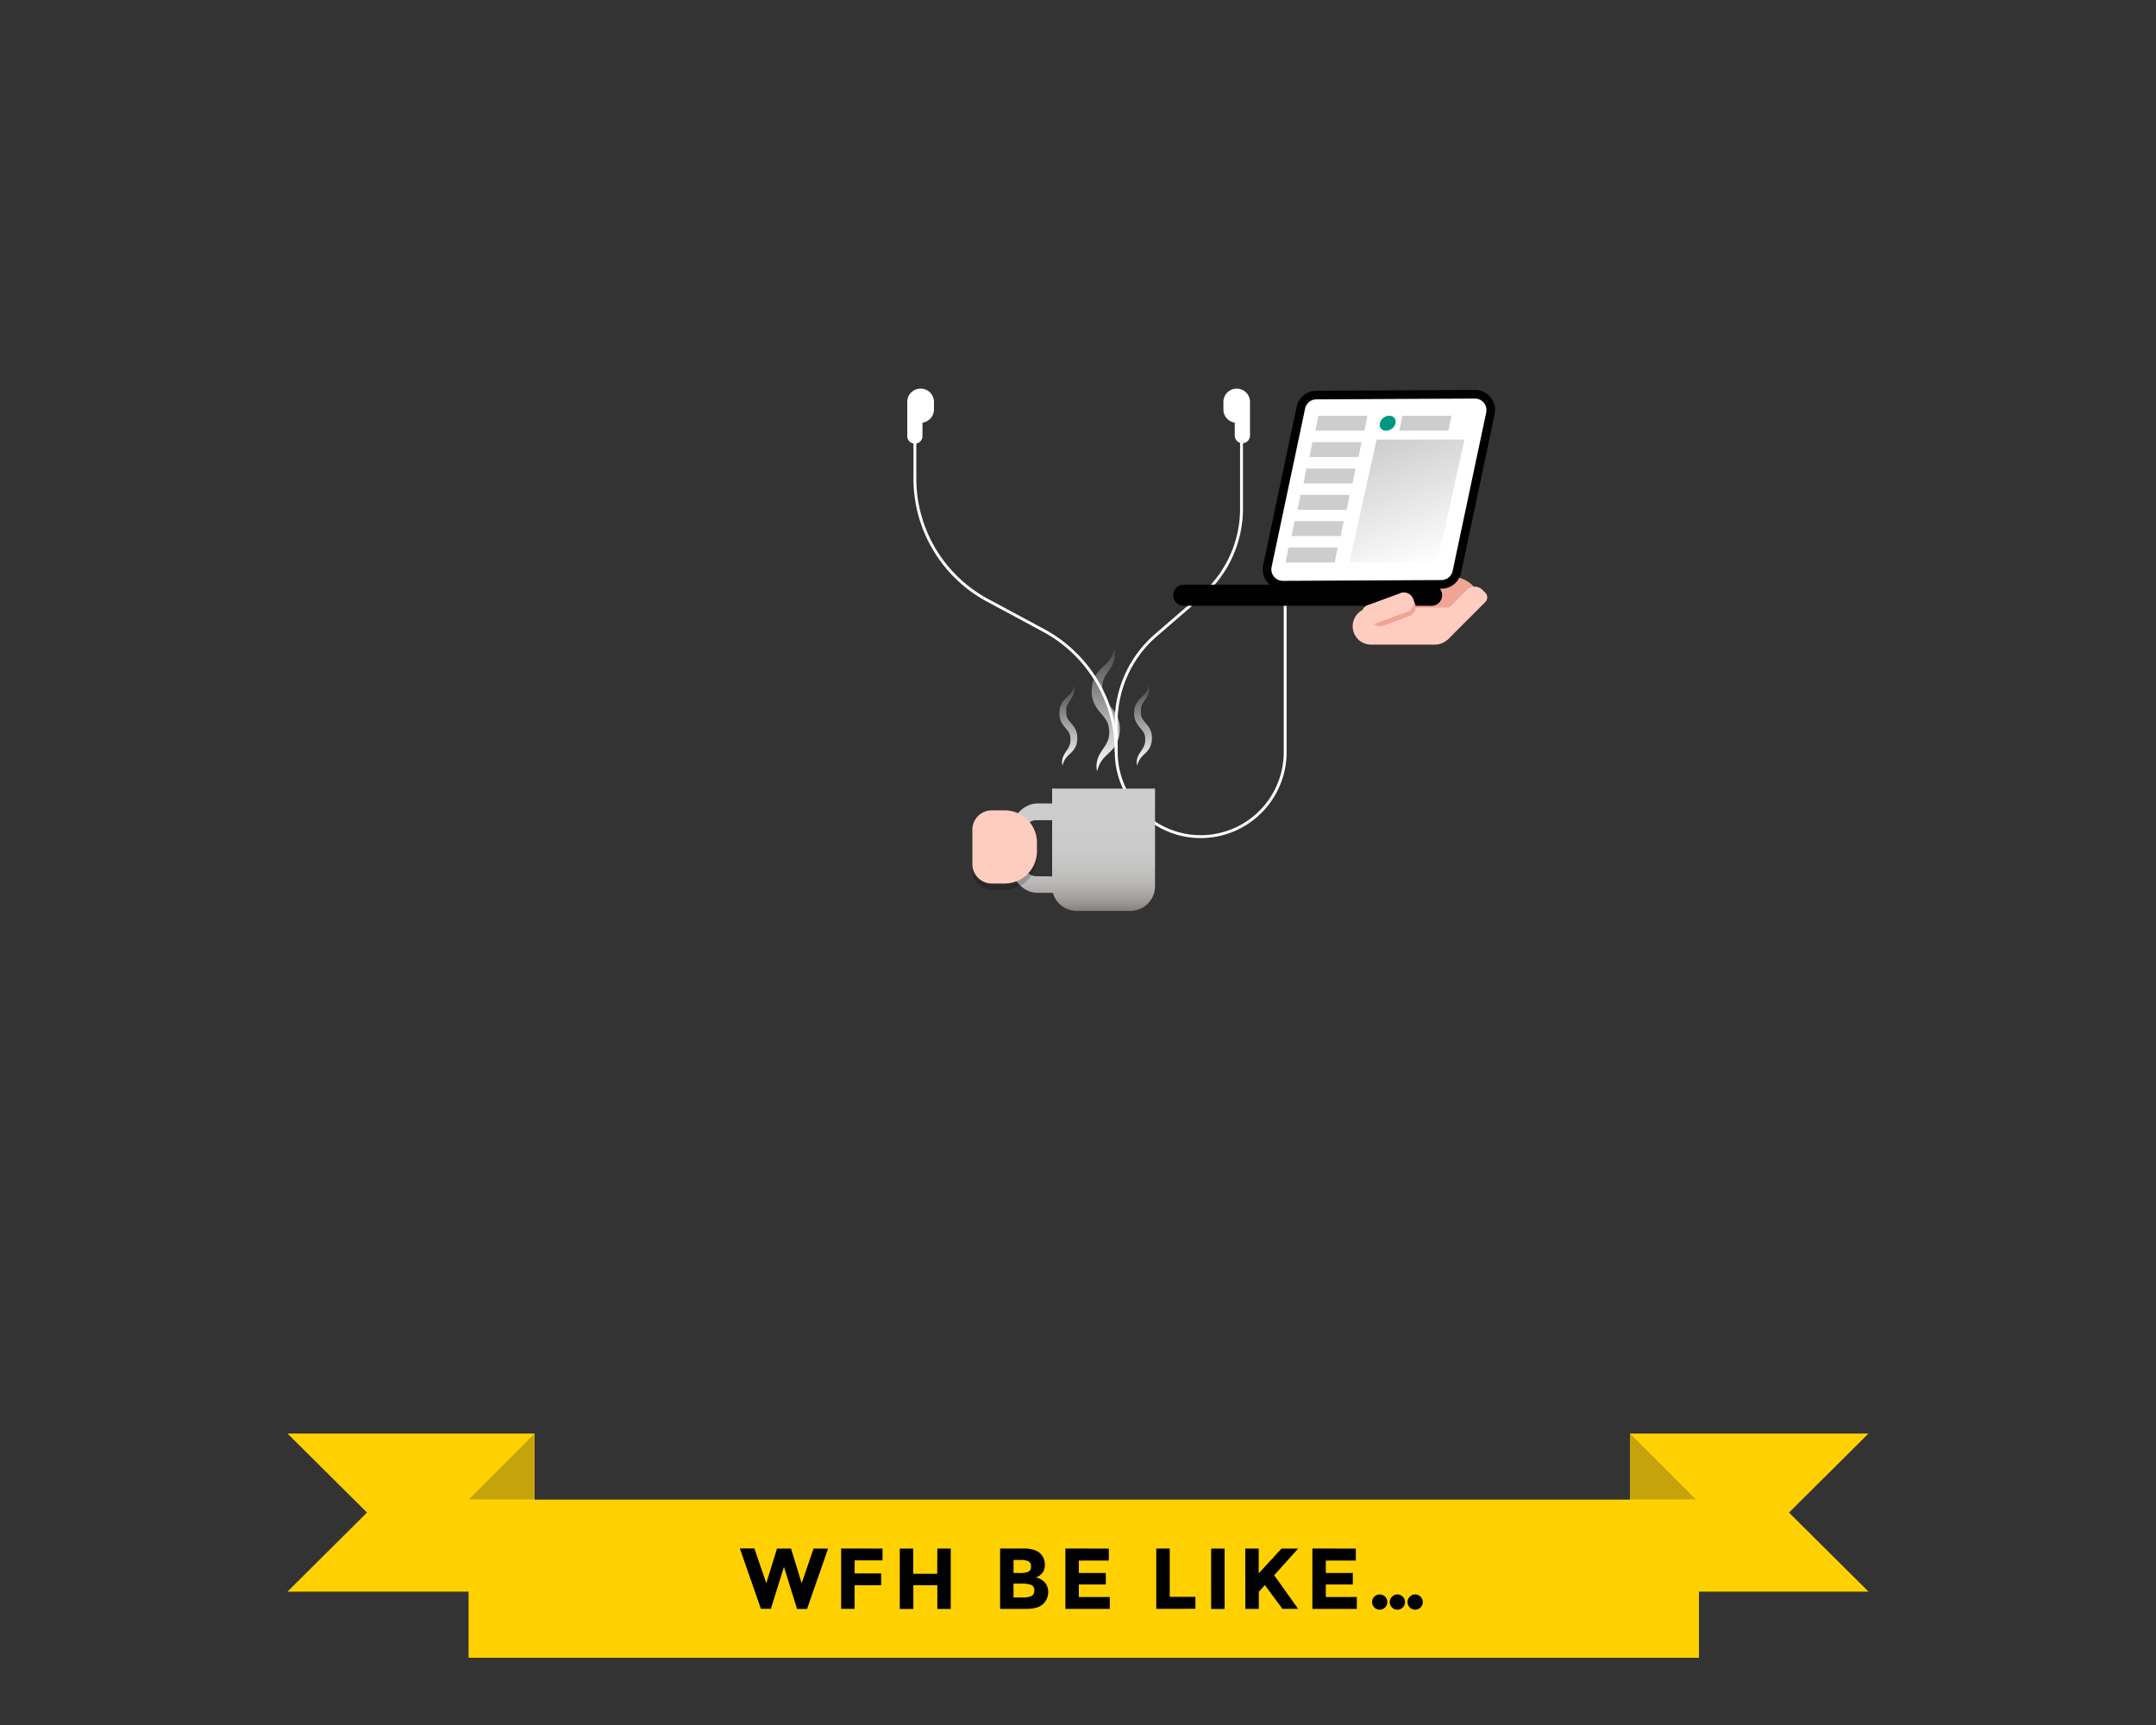 <svg id="art" xmlns="http://www.w3.org/2000/svg" xmlns:xlink="http://www.w3.org/1999/xlink" viewBox="0 0 750 600" width="750" height="600"><rect x="0" y="0" width="750" height="600" fill="#333333" stroke="none"/><defs><style>.cls-1,.cls-2,.cls-20,.cls-7{fill:none;}.cls-1{clip-rule:evenodd;}.cls-3,.cls-5{fill:#ffd100;}.cls-14,.cls-15,.cls-16,.cls-21,.cls-22,.cls-23,.cls-3,.cls-4{fill-rule:evenodd;}.cls-4{fill:#c5a30a;}.cls-6{fill:#fff;}.cls-7{stroke:#fff;}.cls-20,.cls-7{stroke-miterlimit:10;}.cls-8{fill:url(#linear-gradient);}.cls-9{fill:url(#linear-gradient-2);}.cls-10{fill:url(#linear-gradient-3);}.cls-11{fill:url(#linear-gradient-4);}.cls-12{opacity:0.2;}.cls-13,.cls-15{fill:#ffcdc0;}.cls-14{fill:#efa495;}.cls-17{isolation:isolate;}.cls-18{clip-path:url(#clip-path);}.cls-19{clip-path:url(#clip-path-2);}.cls-20{stroke:#000;stroke-width:3px;}.cls-21{fill:#cdcdcd;}.cls-22{fill:#009781;}.cls-23{fill:url(#linear-gradient-5);}</style><linearGradient id="linear-gradient" x1="376.4" y1="316.84" x2="376.4" y2="274.29" gradientUnits="userSpaceOnUse"><stop offset="0" stop-color="#857f7b"/><stop offset="0.06" stop-color="#999592"/><stop offset="0.15" stop-color="#aca9a8"/><stop offset="0.24" stop-color="#bbbab9"/><stop offset="0.36" stop-color="#c5c5c4"/><stop offset="0.53" stop-color="#cbcbcb"/><stop offset="1" stop-color="#cdcdcd"/></linearGradient><linearGradient id="linear-gradient-2" x1="384.63" y1="268.37" x2="384.63" y2="225.58" gradientUnits="userSpaceOnUse"><stop offset="0" stop-color="#fff"/><stop offset="1" stop-color="#fff" stop-opacity="0.1"/></linearGradient><linearGradient id="linear-gradient-3" x1="371.63" y1="266.38" x2="371.63" y2="238.37" xlink:href="#linear-gradient-2"/><linearGradient id="linear-gradient-4" x1="397.62" y1="266.38" x2="397.62" y2="238.37" xlink:href="#linear-gradient-2"/><clipPath id="clip-path"><path class="cls-1" d="M457.9,137.41l55.16-.28a5.51,5.51,0,0,1,5.53,5.48,5.81,5.81,0,0,1-.12,1.17l-11.66,55.11a5.51,5.51,0,0,1-5.36,4.37l-55.16.28a5.51,5.51,0,0,1-5.53-5.48,5.74,5.74,0,0,1,.12-1.17l11.66-55.12A5.51,5.51,0,0,1,457.9,137.41Z"/></clipPath><clipPath id="clip-path-2"><rect class="cls-2" x="439.6" y="136.99" width="79.53" height="67.3" transform="translate(-0.85 2.41) rotate(-0.29)"/></clipPath><linearGradient id="linear-gradient-5" x1="497.54" y1="196.53" x2="481.33" y2="152.01" gradientUnits="userSpaceOnUse"><stop offset="0" stop-color="#fff"/><stop offset="1" stop-color="#cdcdcd"/></linearGradient></defs><polygon class="cls-3" points="100 498.61 186 498.61 186 553.61 100 553.61 127.67 526.11 100 498.61"/><polygon class="cls-3" points="650 498.61 567 498.61 567 553.61 650 553.61 622.33 526.11 650 498.61"/><polygon class="cls-4" points="567 498.61 590 521.61 567 521.61 567 498.61"/><polygon class="cls-4" points="186 498.61 163 521.61 186 521.61 186 498.61"/><rect class="cls-5" x="163" y="521.61" width="428" height="55"/><path d="M266.57,550.7l3.72-12.06h4.89l3.69,12.06L283,538.64h5.07l-7.32,21h-3.48L272.72,545l-4.56,14.58h-3.48l-7.32-21h5.07Z"/><path d="M307,538.64v4.11h-9.72v4.53h9.24v4.11h-9.24v8.22h-4.68v-21Z"/><path d="M326.06,538.64h4.68v21h-4.68v-8.25h-8.34v8.25H313v-21h4.68v8.76h8.34Z"/><path d="M357.08,559.61H347.9v-21h8.16a11.85,11.85,0,0,1,3.68.51,5.25,5.25,0,0,1,2.32,1.38,5.43,5.43,0,0,1,1.41,3.66,4.29,4.29,0,0,1-1.59,3.66,5.53,5.53,0,0,1-.75.52l-.75.35a5.54,5.54,0,0,1,3.11,1.75,5,5,0,0,1,1.15,3.32,5.64,5.64,0,0,1-1.5,3.87Q361.4,559.61,357.08,559.61Zm-4.5-12.48h2.22a7.55,7.55,0,0,0,2.9-.42,1.78,1.78,0,0,0,.94-1.82,1.87,1.87,0,0,0-.87-1.84,6.9,6.9,0,0,0-2.94-.45h-2.25Zm0,8.52h3.21a7.06,7.06,0,0,0,3-.5,2,2,0,0,0,1-1.95,1.89,1.89,0,0,0-1.06-1.92,9.18,9.18,0,0,0-3.41-.46h-2.76Z"/><path d="M385.73,538.64v4.17H375.29v4.32h9.39v4h-9.39v4.35h10.77v4.14H370.61v-21Z"/><path d="M402.23,559.61v-21h4.68v16.8h8.94v4.17Z"/><path d="M421.31,538.64H426v21h-4.68Z"/><path d="M433.19,538.64h4.68v8.61l7.92-8.61h5.79l-8.34,9.27q1.08,1.5,4,5.59l4.35,6.11h-5.46L440,551.33l-2.1,2.34v5.94h-4.68Z"/><path d="M471.65,538.64v4.17H461.21v4.32h9.39v4h-9.39v4.35H472v4.14H456.53v-21Z"/><path d="M478.08,559.11a2.65,2.65,0,0,1,3.75-3.75,2.65,2.65,0,0,1-3.75,3.75Zm6.15,0a2.65,2.65,0,0,1,3.75-3.75,2.65,2.65,0,0,1-3.75,3.75Zm6.18,0a2.65,2.65,0,0,1,3.75-3.75,2.65,2.65,0,0,1-3.75,3.75Z"/><path class="cls-6" d="M320.23,135.17a4.62,4.62,0,0,0-4.62,4.63v11.7a2.65,2.65,0,1,0,5.29,0V147a4.62,4.62,0,0,0,4-4.56V139.8A4.63,4.63,0,0,0,320.23,135.17Z"/><path class="cls-6" d="M430.21,135.17a4.62,4.62,0,0,1,4.62,4.63v11.7a2.65,2.65,0,1,1-5.3,0V147a4.62,4.62,0,0,1-3.95-4.56V139.8A4.63,4.63,0,0,1,430.21,135.17Z"/><path class="cls-7" d="M318.26,148.32v18.16a48.06,48.06,0,0,0,25.31,42.34L363,219.26a48.06,48.06,0,0,1,25.31,42.34h0A29.4,29.4,0,0,0,417.67,291h0a29.4,29.4,0,0,0,29.4-29.4V207.11"/><rect x="377.71" y="281.75" width="3.3" height="7.93"/><path class="cls-8" d="M366,274.29v5.17H361c-5.56,0-10.06,5.6-10.06,12.51v6.08c0,6.91,4.5,12.51,10.06,12.51h5.26a8.59,8.59,0,0,0,8.27,6.28h18.67a8.6,8.6,0,0,0,8.6-8.6V274.29Zm-5.57,30.49c-2.54,0-4.6-2.56-4.6-5.72V291c0-3.16,2.06-5.72,4.6-5.72H366v19.54Z"/><path class="cls-9" d="M387.66,225.58l.12.76a4.9,4.9,0,0,1,.07.77v.79a7.35,7.35,0,0,1-.09.79,8.78,8.78,0,0,1-1.09,3.05c-.53.94-1.14,1.78-1.66,2.57a10,10,0,0,0-1.19,2.32,6.59,6.59,0,0,0-.3,1.16c0,.2,0,.41-.07.61a4,4,0,0,0,0,.61,10.46,10.46,0,0,0,.06,1.25l.06.62.13.58.06.28.1.28c.06.18.11.36.18.54l.25.51c.08.17.2.33.3.5a16.61,16.61,0,0,0,1.61,2.09,18.31,18.31,0,0,1,2,2.67,7.75,7.75,0,0,1,.42.81l.36.85c.1.29.17.59.26.88l.12.45.06.44.12.89,0,.88a10.06,10.06,0,0,1-.11,1.73,6.75,6.75,0,0,1-.15.86c-.07.29-.12.58-.21.86a10.48,10.48,0,0,1-.7,1.65,11.18,11.18,0,0,1-2,2.68c-.74.75-1.46,1.38-2.11,2.06a9.11,9.11,0,0,0-1.62,2.22,11.56,11.56,0,0,0-1,2.78c0-.25-.09-.51-.12-.76a5,5,0,0,1-.08-.77v-.79a6.82,6.82,0,0,1,.09-.79,8.55,8.55,0,0,1,1.08-3.06c.53-.93,1.14-1.78,1.66-2.57a10,10,0,0,0,1.19-2.31,7.63,7.63,0,0,0,.41-2.38,10.36,10.36,0,0,0-.06-1.25l-.06-.62-.13-.58-.06-.29-.09-.27c-.07-.18-.12-.36-.19-.54l-.25-.51a3.15,3.15,0,0,0-.3-.5,15.1,15.1,0,0,0-1.61-2.09,19.17,19.17,0,0,1-2-2.68,8.73,8.73,0,0,1-.42-.8l-.36-.85c-.1-.29-.17-.59-.26-.89,0-.14-.08-.29-.11-.44l-.07-.45-.12-.89,0-.87a10,10,0,0,1,.11-1.73,6.75,6.75,0,0,1,.15-.86,8.33,8.33,0,0,1,.22-.86,9.58,9.58,0,0,1,.69-1.65,10.93,10.93,0,0,1,2-2.68c.74-.75,1.46-1.38,2.11-2.06a9,9,0,0,0,1.62-2.23A11.92,11.92,0,0,0,387.66,225.58Z"/><path class="cls-10" d="M373.62,238.37c0,.16.05.33.08.5a4,4,0,0,1,.05.5v.52a4.88,4.88,0,0,1-.06.52,5.46,5.46,0,0,1-.71,2c-.34.62-.74,1.17-1.08,1.69a6.4,6.4,0,0,0-.78,1.51,4.27,4.27,0,0,0-.2.76c0,.13,0,.27,0,.4a1.75,1.75,0,0,0,0,.4,5.63,5.63,0,0,0,0,.82l0,.4.08.38,0,.19.07.18a3.59,3.59,0,0,0,.12.35l.16.34c.05.11.13.22.19.33a11.34,11.34,0,0,0,1.06,1.37,12.68,12.68,0,0,1,1.29,1.74,5.28,5.28,0,0,1,.27.53l.24.56c.06.19.11.38.17.58s.05.19.07.29l.05.29.07.58,0,.57a8.72,8.72,0,0,1-.07,1.14,3.89,3.89,0,0,1-.1.56c0,.19-.08.38-.14.57a6.76,6.76,0,0,1-.46,1.07,7.08,7.08,0,0,1-1.33,1.76c-.48.49-1,.9-1.38,1.35a5.88,5.88,0,0,0-1.06,1.45,8.5,8.5,0,0,0-.64,1.82c0-.17-.05-.33-.07-.5a2.73,2.73,0,0,1-.05-.5v-.52a4.88,4.88,0,0,1,.06-.52,5.58,5.58,0,0,1,.71-2c.34-.61.74-1.16,1.08-1.68a6.27,6.27,0,0,0,.78-1.52,4.72,4.72,0,0,0,.27-1.55,7.4,7.4,0,0,0,0-.82l0-.4-.09-.38,0-.19-.06-.18c-.05-.12-.08-.24-.12-.35l-.17-.34c-.05-.11-.13-.22-.19-.33a10.41,10.41,0,0,0-1.06-1.37,12,12,0,0,1-1.28-1.75c-.09-.17-.2-.34-.28-.52l-.23-.56c-.07-.19-.11-.39-.17-.58s-.06-.19-.08-.29l0-.29-.08-.58v-.57a6.24,6.24,0,0,1,.07-1.14,3.89,3.89,0,0,1,.1-.56c.05-.19.08-.38.14-.57a6.72,6.72,0,0,1,.45-1.07,7.6,7.6,0,0,1,1.33-1.76c.48-.49,1-.9,1.38-1.35a6.12,6.12,0,0,0,1.07-1.45A8,8,0,0,0,373.62,238.37Z"/><path class="cls-11" d="M399.6,238.37c0,.16.06.33.08.5a4,4,0,0,1,.05.5v.52a3.15,3.15,0,0,1-.05.52,5.85,5.85,0,0,1-.71,2c-.35.62-.75,1.17-1.09,1.69a6.4,6.4,0,0,0-.78,1.51,5.33,5.33,0,0,0-.2.76c0,.13,0,.27,0,.4a2.6,2.6,0,0,0,0,.4,7.5,7.5,0,0,0,0,.82l0,.4.09.38,0,.19.06.18a3.59,3.59,0,0,0,.12.35l.16.34a2.9,2.9,0,0,0,.2.33,11.18,11.18,0,0,0,1.05,1.37,11.23,11.23,0,0,1,1.29,1.74c.09.18.2.34.28.53l.23.56c.07.19.11.38.17.58a2.45,2.45,0,0,1,.08.29l0,.29.08.58v.57a6.24,6.24,0,0,1-.07,1.14,3.89,3.89,0,0,1-.1.56c-.05.19-.08.38-.14.57A6.72,6.72,0,0,1,400,260a7.33,7.33,0,0,1-1.33,1.76c-.49.49-1,.9-1.38,1.35a5.92,5.92,0,0,0-1.07,1.45,8,8,0,0,0-.63,1.82c0-.17-.06-.33-.08-.5a4,4,0,0,1-.05-.5v-.52a4.88,4.88,0,0,1,.06-.52,5.77,5.77,0,0,1,.71-2c.35-.61.75-1.16,1.09-1.68a6.65,6.65,0,0,0,.78-1.52,5,5,0,0,0,.26-1.55,7.4,7.4,0,0,0,0-.82l0-.4-.09-.38,0-.19-.06-.18a3.59,3.59,0,0,0-.12-.35l-.16-.34c-.05-.11-.14-.22-.2-.33a11.18,11.18,0,0,0-1.05-1.37,12,12,0,0,1-1.29-1.75,5.12,5.12,0,0,1-.27-.52l-.24-.56c-.06-.19-.11-.39-.17-.58s-.05-.19-.07-.29l-.05-.29-.07-.58,0-.57a8.72,8.72,0,0,1,.07-1.14c0-.18.06-.37.1-.56s.08-.38.14-.57a6.76,6.76,0,0,1,.46-1.07,7.08,7.08,0,0,1,1.33-1.76c.48-.49,1-.9,1.37-1.35a5.85,5.85,0,0,0,1.07-1.45A8,8,0,0,0,399.6,238.37Z"/><path class="cls-12" d="M345,284.1h4.49a11.23,11.23,0,0,1,11.23,11.23v2.95a11.23,11.23,0,0,1-11.23,11.23H345a6.74,6.74,0,0,1-6.74-6.74V290.84A6.74,6.74,0,0,1,345,284.1Z"/><path class="cls-13" d="M345,281.86h4.49a11.22,11.22,0,0,1,11.23,11.22v3a11.23,11.23,0,0,1-11.23,11.23H345a6.74,6.74,0,0,1-6.74-6.74V288.59A6.73,6.73,0,0,1,345,281.86Z"/><path class="cls-7" d="M431.88,148.32v28.62a39.92,39.92,0,0,1-13.83,30.22l-15.94,13.76a40,40,0,0,0-13.83,30.22V261.6"/><path class="cls-14" d="M512.36,203.71h0a2.25,2.25,0,0,1,0,3.18l-12.73,12.73a3.75,3.75,0,0,1-5.3,0c-1.47-1.47-9.53-3.84-8.07-5.31l10.61-10.6A11,11,0,0,1,512.36,203.71Z"/><path class="cls-15" d="M476.68,211.46l29.18-.16c3.52,0-.3,3-.3,6.54a6.37,6.37,0,0,1-6.38,6.37h-22.5a6.38,6.38,0,0,1,0-12.75Z"/><path class="cls-15" d="M515.64,205.13l1.06,1.06a2.26,2.26,0,0,1,0,3.19L504,222.1a3.75,3.75,0,0,1-5.3-5.3l11.66-11.67A3.77,3.77,0,0,1,515.64,205.13Z"/><path class="cls-16" d="M411.77,203.37H498a3.67,3.67,0,1,1,0,7.34H411.77a3.67,3.67,0,1,1,0-7.34Z"/><g class="cls-17"><g class="cls-18"><g class="cls-19"><path class="cls-6" d="M457.9,137.41l55.16-.28a5.51,5.51,0,0,1,5.53,5.48,5.81,5.81,0,0,1-.12,1.17l-11.66,55.11a5.51,5.51,0,0,1-5.36,4.37l-55.16.28a5.51,5.51,0,0,1-5.53-5.48,5.74,5.74,0,0,1,.12-1.17l11.66-55.12A5.51,5.51,0,0,1,457.9,137.41Z"/></g></g><path class="cls-20" d="M457.9,137.41l55.16-.28a5.51,5.51,0,0,1,5.53,5.48,5.81,5.81,0,0,1-.12,1.17L506.8,198.89a5.49,5.49,0,0,1-5.35,4.37l-55.16.28a5.51,5.51,0,0,1-5.53-5.48,5.81,5.81,0,0,1,.12-1.17l11.66-55.12A5.51,5.51,0,0,1,457.9,137.41Z"/></g><path class="cls-14" d="M478.93,211.09l8.86-3.25a3.46,3.46,0,0,1,2.39,6.5l-8.86,3.25a3.46,3.46,0,0,1-2.39-6.5Z"/><path class="cls-15" d="M476.41,210.27l10.27-3.77a3.5,3.5,0,1,1,2.39,6.5l-10.28,3.77a3.5,3.5,0,1,1-2.38-6.5Z"/><polygon class="cls-21" points="474.67 149.79 457.57 149.79 458.61 144.61 475.7 144.61 474.67 149.79"/><polygon class="cls-21" points="503.88 149.79 486.79 149.79 487.82 144.61 504.91 144.61 503.88 149.79"/><path class="cls-22" d="M482.2,149.79H482a2,2,0,0,1-2-2.46h0a3.37,3.37,0,0,1,3.31-2.72h.16a2.06,2.06,0,0,1,2,2.46h0A3.38,3.38,0,0,1,482.2,149.79Z"/><polygon class="cls-23" points="499.99 195.63 469.43 195.63 478.88 152.9 509.43 152.9 499.99 195.63"/><polygon class="cls-21" points="472.59 158.96 455.5 158.96 456.54 153.78 473.63 153.78 472.59 158.96"/><polygon class="cls-21" points="470.52 168.13 453.43 168.13 454.46 162.95 471.56 162.95 470.52 168.13"/><polygon class="cls-21" points="468.45 177.3 451.36 177.3 452.39 172.12 469.49 172.12 468.45 177.3"/><polygon class="cls-21" points="466.38 186.46 449.29 186.46 450.32 181.28 467.41 181.28 466.38 186.46"/><polygon class="cls-21" points="464.31 195.63 447.21 195.63 448.25 190.45 465.34 190.45 464.31 195.63"/></svg>